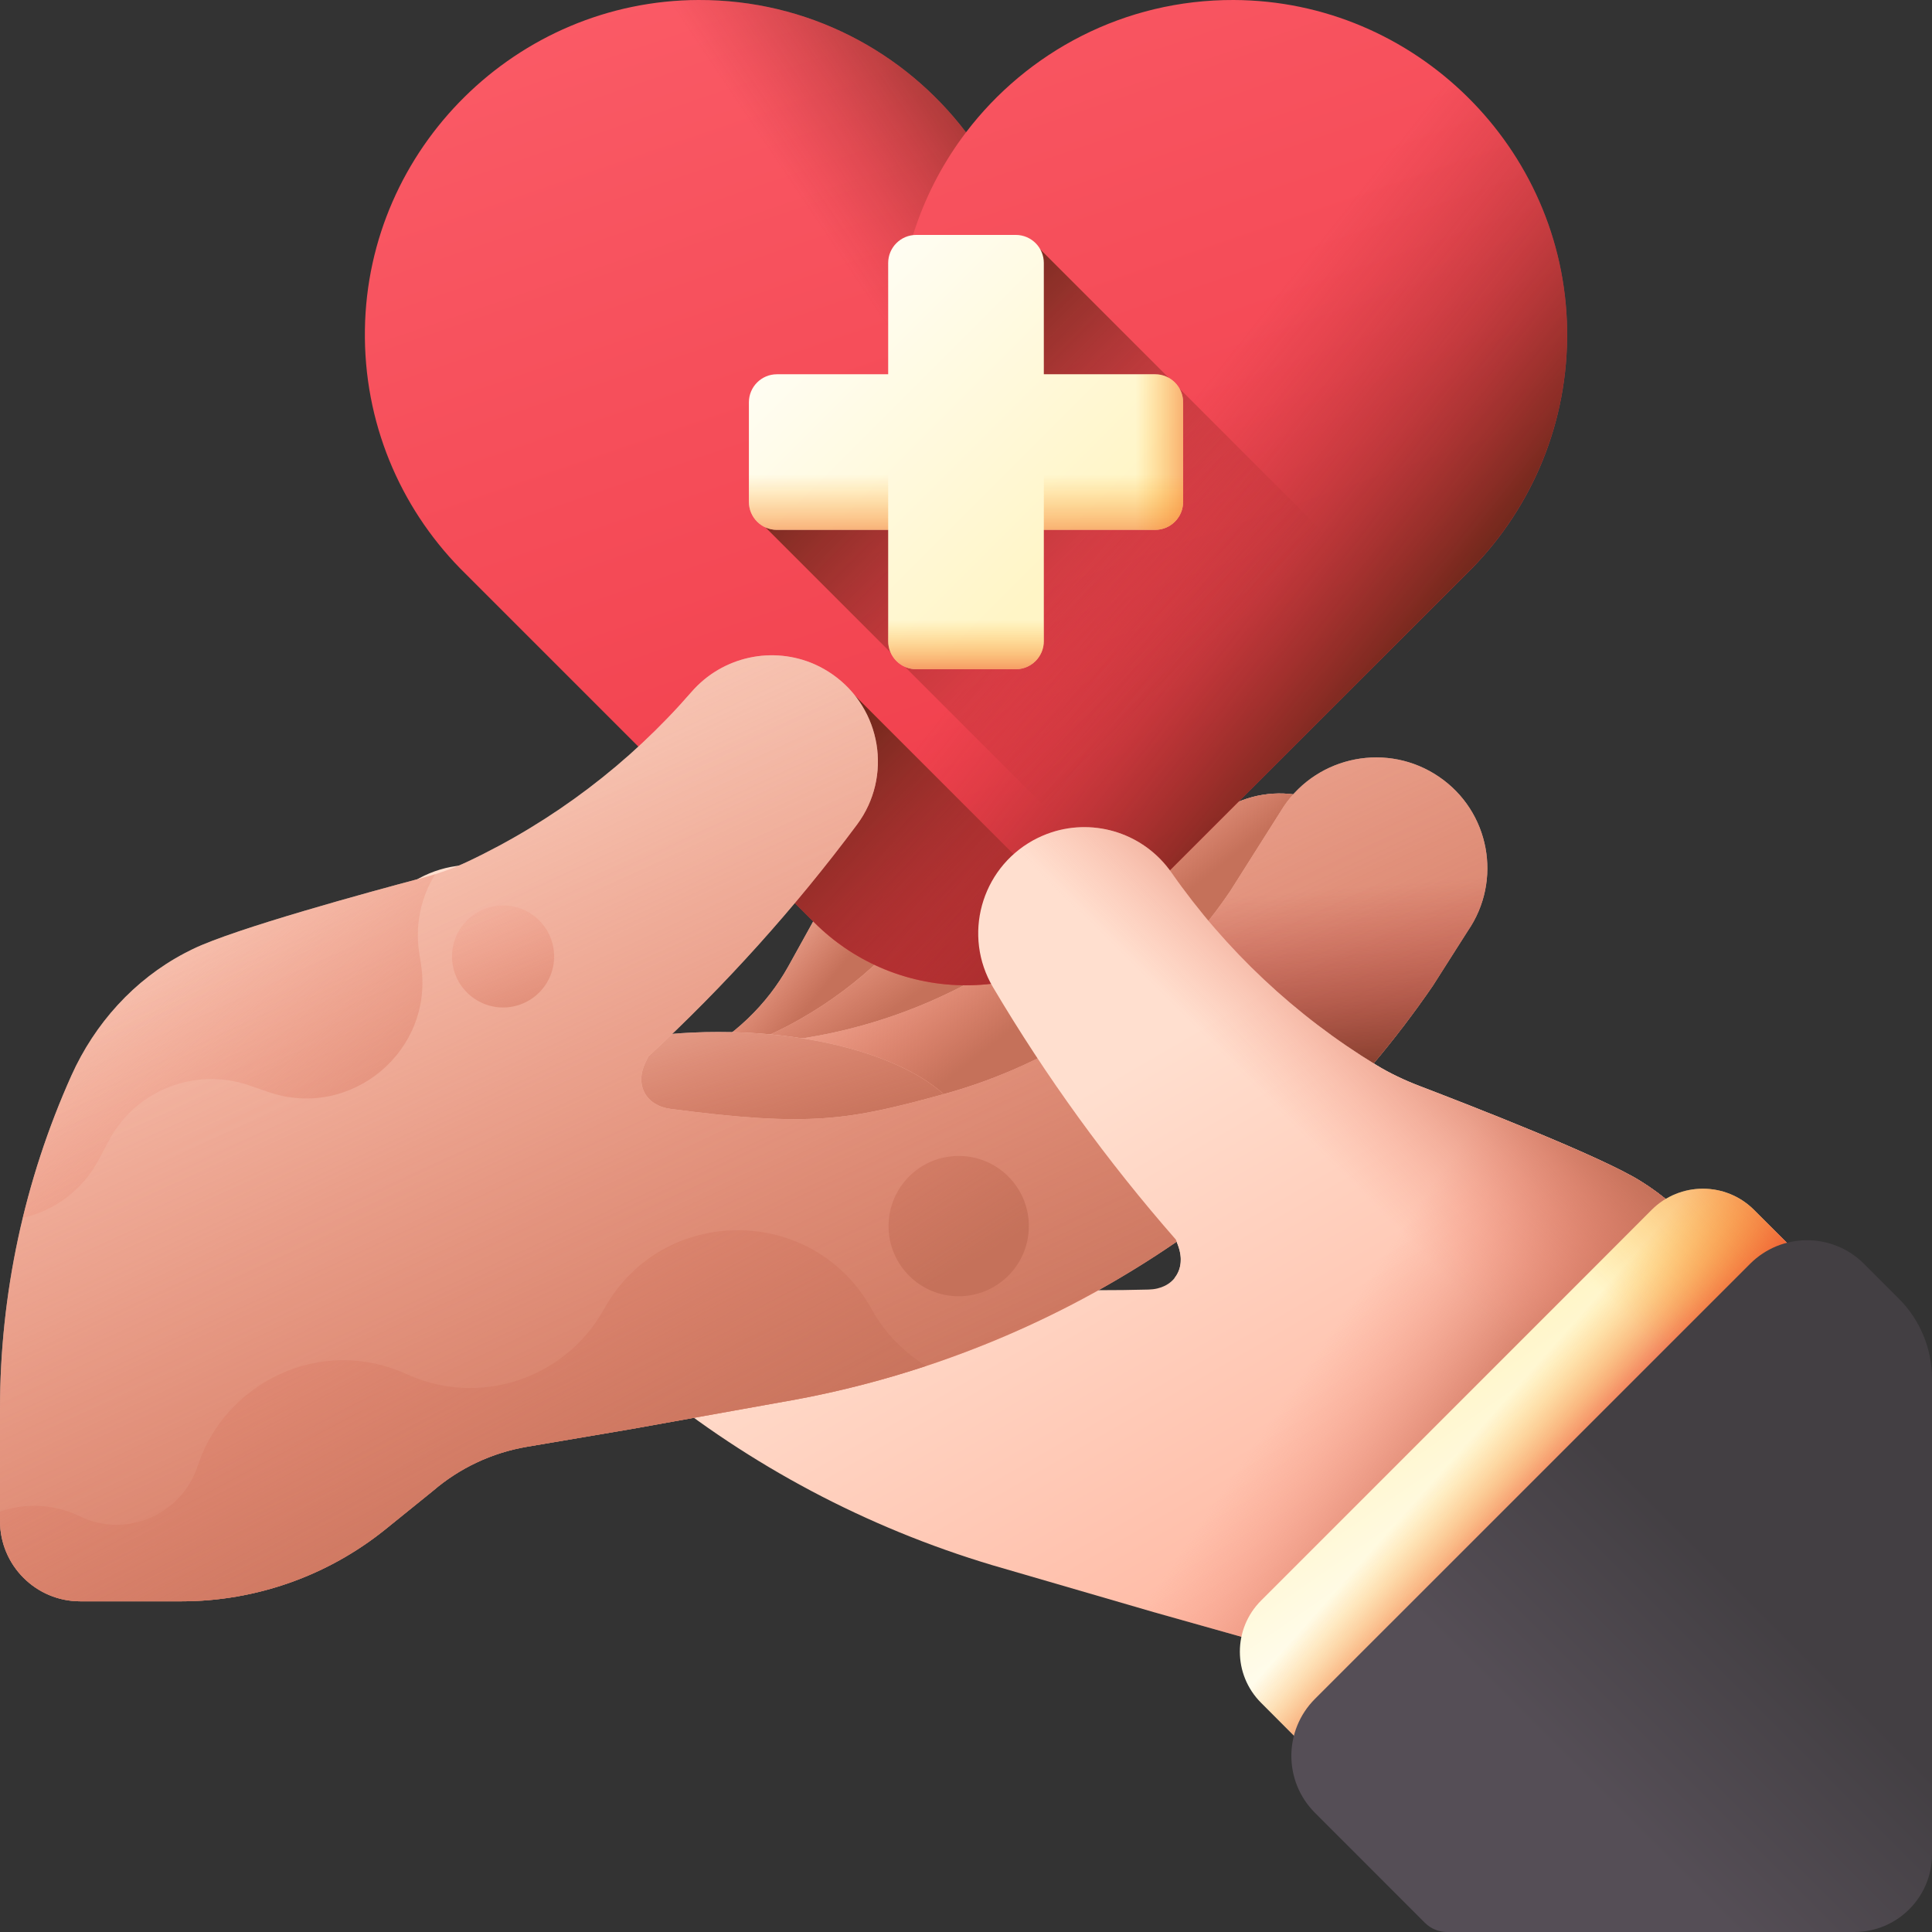 <?xml version="1.0" encoding="UTF-8"?> <svg xmlns="http://www.w3.org/2000/svg" width="32" height="32" viewBox="0 0 32 32" fill="none"><rect x="0" y="0" width="32" height="32" fill="#333333" stroke="none"/> <g clip-path="url(#clip0_185_9100)"> <path d="M29.672 24.069L28.949 21.859C28.656 20.96 28.084 20.171 27.3 19.645C27.263 19.62 27.226 19.596 27.189 19.573C27.182 19.569 27.177 19.565 27.171 19.562C26.52 19.154 24.363 18.313 23.513 17.988C23.264 17.893 23.023 17.779 22.795 17.64C21.454 16.823 20.299 15.737 19.405 14.454C18.953 13.808 18.141 13.55 17.417 13.787C17.313 13.82 17.21 13.865 17.111 13.92C16.245 14.398 15.942 15.499 16.446 16.351C17.325 17.834 18.34 19.235 19.477 20.534L19.516 20.639C19.655 21.024 19.435 21.349 19.025 21.359C16.679 21.419 16.055 21.229 14.555 20.642C12.761 19.939 11.235 18.666 10.289 16.988C10.253 16.926 10.219 16.863 10.185 16.8L9.447 15.304C8.966 14.403 7.842 14.062 6.943 14.546C6.047 15.026 5.713 16.14 6.197 17.033L6.679 18.002C8.751 21.824 12.261 24.675 16.435 25.924L19.105 26.701L20.795 27.176C21.366 27.336 21.872 27.648 22.267 28.066L23.677 29.477C24.035 29.835 24.616 29.835 24.974 29.477L29.449 25.003C29.693 24.758 29.78 24.397 29.672 24.069V24.069Z" fill="url(#paint0_linear_185_9100)"></path> <path d="M14.617 13.846C14.365 13.895 14.149 14.033 14.03 14.249L13.059 16.002C12.702 16.646 12.152 17.168 11.472 17.525C12.535 18.096 13.798 17.917 14.389 17.107C14.539 16.901 14.677 16.686 14.803 16.463L15.649 14.964C15.803 14.693 15.765 14.363 15.585 14.087C15.532 14.047 15.475 14.01 15.414 13.977C15.152 13.838 14.867 13.797 14.617 13.846Z" fill="url(#paint1_linear_185_9100)"></path> <path d="M14.617 13.846C14.365 13.895 14.149 14.033 14.03 14.249L13.059 16.002C12.702 16.646 12.152 17.168 11.472 17.525C12.535 18.096 13.798 17.917 14.389 17.107C14.539 16.901 14.677 16.686 14.803 16.463L15.649 14.964C15.803 14.693 15.765 14.363 15.585 14.087C15.532 14.047 15.475 14.01 15.414 13.977C15.152 13.838 14.867 13.797 14.617 13.846Z" fill="url(#paint2_linear_185_9100)"></path> <path d="M18.812 14.638L16.998 16.602C16.728 16.894 16.445 17.172 16.151 17.435C14.994 18.468 13.24 18.449 12.098 17.4C13.163 17.036 14.132 16.408 14.903 15.562L17 13.26C17.258 12.977 17.608 12.825 17.964 12.81C18.317 12.795 18.677 12.914 18.957 13.172C18.958 13.172 18.959 13.173 18.959 13.173C19.088 13.29 19.164 13.457 19.174 13.631C19.194 13.988 19.075 14.353 18.812 14.638V14.638Z" fill="url(#paint3_linear_185_9100)"></path> <path d="M18.812 14.638L16.998 16.602C16.728 16.894 16.445 17.172 16.151 17.435C14.994 18.468 13.24 18.449 12.098 17.4C13.163 17.036 14.132 16.408 14.903 15.562L17 13.26C17.258 12.977 17.608 12.825 17.964 12.81C18.317 12.795 18.677 12.914 18.957 13.172C18.958 13.172 18.959 13.173 18.959 13.173C19.088 13.29 19.164 13.457 19.174 13.631C19.194 13.988 19.075 14.353 18.812 14.638V14.638Z" fill="url(#paint4_linear_185_9100)"></path> <path d="M22.057 15.694L19.237 17.637C18.818 17.926 18.386 18.193 17.944 18.438C16.207 19.402 14.021 18.884 12.89 17.251C14.324 17.097 15.711 16.585 16.913 15.746L20.182 13.462C20.584 13.181 21.065 13.089 21.514 13.171C21.959 13.252 22.374 13.503 22.653 13.903C22.653 13.904 22.654 13.905 22.654 13.906C22.789 14.098 22.831 14.341 22.788 14.572C22.705 15.011 22.456 15.419 22.057 15.694V15.694Z" fill="url(#paint5_linear_185_9100)"></path> <path d="M22.057 15.694L19.237 17.637C18.818 17.926 18.386 18.193 17.944 18.438C16.207 19.402 14.021 18.884 12.89 17.251C14.324 17.097 15.711 16.585 16.913 15.746L20.182 13.462C20.584 13.181 21.065 13.089 21.514 13.171C21.959 13.252 22.374 13.503 22.653 13.903C22.653 13.904 22.654 13.905 22.654 13.906C22.789 14.098 22.831 14.341 22.788 14.572C22.705 15.011 22.456 15.419 22.057 15.694V15.694Z" fill="url(#paint6_linear_185_9100)"></path> <path d="M22.057 15.694L19.237 17.637C18.818 17.926 18.386 18.193 17.944 18.438C16.207 19.402 14.021 18.884 12.89 17.251C14.324 17.097 15.711 16.585 16.913 15.746L20.182 13.462C20.584 13.181 21.065 13.089 21.514 13.171C21.959 13.252 22.374 13.503 22.653 13.903C22.653 13.904 22.654 13.905 22.654 13.906C22.789 14.098 22.831 14.341 22.788 14.572C22.705 15.011 22.456 15.419 22.057 15.694V15.694Z" fill="url(#paint7_linear_185_9100)"></path> <path d="M24.385 9.409C25.375 8.392 25.979 6.996 25.956 5.458C25.912 2.451 23.44 0.01 20.433 -2.30573e-06C18.624 -0.006 17.016 0.856 16 2.192C14.985 0.856 13.377 -0.006 11.568 -2.30573e-06C8.56 0.01 6.088 2.451 6.044 5.458C6.021 6.996 6.625 8.392 7.616 9.409L13.485 15.278C14.874 16.667 17.126 16.667 18.515 15.278L24.385 9.409Z" fill="url(#paint8_linear_185_9100)"></path> <path d="M16 2.192C14.988 0.86 13.387 0 11.585 0C8.524 0 6.043 2.481 6.043 5.542C6.043 8.603 8.524 11.084 11.585 11.084C13.387 11.084 14.988 10.224 16 8.892C15.293 7.962 14.873 6.801 14.873 5.542C14.873 4.283 15.293 3.122 16 2.192V2.192Z" fill="url(#paint9_linear_185_9100)"></path> <path d="M13.485 15.278C14.874 16.667 17.126 16.667 18.515 15.278L24.384 9.409C25.375 8.392 25.979 6.996 25.956 5.458C25.912 2.451 23.44 0.01 20.433 -2.30573e-06C18.624 -0.006 17.015 0.856 16 2.192L16 2.192L8.199 9.993L13.485 15.278Z" fill="url(#paint10_linear_185_9100)"></path> <path d="M12.578 8.634L18.869 14.925L23.446 10.347L17.156 4.056L12.578 8.634Z" fill="url(#paint11_linear_185_9100)"></path> <path d="M11.946 13.739L13.485 15.278C14.773 16.566 16.802 16.659 18.198 15.559L14.162 11.523L11.946 13.739Z" fill="url(#paint12_linear_185_9100)"></path> <path d="M19.132 6.199H17.289V4.356C17.289 4.099 17.081 3.891 16.824 3.891H15.176C14.919 3.891 14.711 4.099 14.711 4.356V6.199H12.868C12.612 6.199 12.404 6.407 12.404 6.664V8.312C12.404 8.568 12.612 8.776 12.868 8.776H14.711V10.619C14.711 10.876 14.919 11.084 15.176 11.084H16.824C17.081 11.084 17.289 10.876 17.289 10.619V8.776H19.132C19.388 8.776 19.596 8.568 19.596 8.312V6.664C19.596 6.407 19.388 6.199 19.132 6.199Z" fill="url(#paint13_linear_185_9100)"></path> <path d="M12.404 6.664V8.312C12.404 8.568 12.612 8.776 12.868 8.776H14.711V6.199H12.868C12.612 6.199 12.404 6.407 12.404 6.664V6.664Z" fill="url(#paint14_linear_185_9100)"></path> <path d="M19.132 6.199H17.289V8.776H19.132C19.388 8.776 19.596 8.568 19.596 8.312V6.664C19.596 6.407 19.388 6.199 19.132 6.199Z" fill="url(#paint15_linear_185_9100)"></path> <path d="M19.132 6.199H17.289V8.776H19.132C19.388 8.776 19.596 8.568 19.596 8.312V6.664C19.596 6.407 19.388 6.199 19.132 6.199Z" fill="url(#paint16_linear_185_9100)"></path> <path d="M15.176 11.084H16.824C17.081 11.084 17.289 10.876 17.289 10.62V8.776H14.711V10.62C14.711 10.876 14.919 11.084 15.176 11.084Z" fill="url(#paint17_linear_185_9100)"></path> <path d="M11.897 20.751C14.189 20.751 16.047 19.932 16.047 18.922C16.047 17.912 14.189 17.093 11.897 17.093C9.606 17.093 7.748 17.912 7.748 18.922C7.748 19.932 9.606 20.751 11.897 20.751Z" fill="url(#paint18_linear_185_9100)"></path> <path d="M11.897 20.751C14.189 20.751 16.047 19.932 16.047 18.922C16.047 17.912 14.189 17.093 11.897 17.093C9.606 17.093 7.748 17.912 7.748 18.922C7.748 19.932 9.606 20.751 11.897 20.751Z" fill="url(#paint19_linear_185_9100)"></path> <path d="M11.897 20.751C14.189 20.751 16.047 19.932 16.047 18.922C16.047 17.912 14.189 17.093 11.897 17.093C9.606 17.093 7.748 17.912 7.748 18.922C7.748 19.932 9.606 20.751 11.897 20.751Z" fill="url(#paint20_linear_185_9100)"></path> <path d="M23.834 12.866C22.99 12.29 21.837 12.511 21.264 13.356L20.372 14.766C20.332 14.825 20.291 14.883 20.25 14.941C19.131 16.51 17.48 17.615 15.622 18.125C14.069 18.55 13.429 18.673 11.102 18.366C10.696 18.312 10.511 17.967 10.69 17.599L10.74 17.497C12.007 16.326 13.164 15.041 14.194 13.659C14.786 12.865 14.601 11.738 13.79 11.171C13.697 11.106 13.6 11.051 13.5 11.006C12.805 10.695 11.97 10.866 11.453 11.461C10.428 12.642 9.166 13.6 7.746 14.271C7.505 14.385 7.253 14.473 6.995 14.541C6.116 14.774 3.883 15.383 3.193 15.72C3.187 15.723 3.18 15.726 3.174 15.729C3.134 15.748 3.095 15.768 3.056 15.789C2.22 16.23 1.569 16.954 1.182 17.816C0.403 19.553 0 21.436 0 23.34V25.193C0 25.928 0.595 26.523 1.33 26.523H3.003C4.235 26.523 5.43 26.101 6.389 25.326L7.172 24.693C7.609 24.318 8.145 24.062 8.729 23.963L10.46 23.669L13.196 23.178C17.478 22.376 21.268 19.912 23.731 16.33L24.312 15.418C24.888 14.581 24.674 13.438 23.834 12.866V12.866Z" fill="url(#paint21_linear_185_9100)"></path> <path d="M23.834 12.866C22.99 12.29 21.837 12.511 21.264 13.356L20.372 14.766C20.332 14.825 20.291 14.883 20.25 14.941C19.131 16.51 17.48 17.615 15.622 18.125C14.069 18.55 13.429 18.673 11.102 18.366C10.696 18.312 10.511 17.967 10.69 17.599L10.74 17.497C12.007 16.326 13.164 15.041 14.194 13.659C14.786 12.865 14.601 11.738 13.79 11.171C13.697 11.106 13.6 11.051 13.5 11.006C12.805 10.695 11.97 10.866 11.453 11.461C10.428 12.642 9.166 13.6 7.746 14.271C7.505 14.385 7.253 14.473 6.995 14.541C6.116 14.774 3.883 15.383 3.193 15.72C3.187 15.723 3.18 15.726 3.174 15.729C3.134 15.748 3.095 15.768 3.056 15.789C2.22 16.23 1.569 16.954 1.182 17.816C0.403 19.553 0 21.436 0 23.34V25.193C0 25.928 0.595 26.523 1.33 26.523H3.003C4.235 26.523 5.43 26.101 6.389 25.326L7.172 24.693C7.609 24.318 8.145 24.062 8.729 23.963L10.46 23.669L13.196 23.178C17.478 22.376 21.268 19.912 23.731 16.33L24.312 15.418C24.888 14.581 24.674 13.438 23.834 12.866V12.866Z" fill="url(#paint22_linear_185_9100)"></path> <path d="M23.834 12.866C22.99 12.29 21.837 12.511 21.264 13.356L20.372 14.766C20.332 14.825 20.291 14.883 20.25 14.941C20.037 15.239 19.805 15.521 19.556 15.784C20.054 16.927 21.004 17.826 22.181 18.255C22.742 17.657 23.261 17.014 23.731 16.33L24.312 15.418C24.888 14.581 24.674 13.438 23.834 12.866V12.866Z" fill="url(#paint23_linear_185_9100)"></path> <path d="M6.995 14.541C6.116 14.774 3.883 15.383 3.193 15.72C3.187 15.723 3.18 15.726 3.174 15.729C3.134 15.748 3.095 15.768 3.056 15.789C2.22 16.23 1.569 16.954 1.182 17.817C0.841 18.577 0.572 19.366 0.377 20.172C0.892 20.054 1.364 19.726 1.643 19.195L1.799 18.9C2.241 18.06 3.231 17.668 4.129 17.978L4.444 18.087C5.814 18.559 7.196 17.404 6.973 15.972L6.944 15.785C6.871 15.317 6.974 14.858 7.208 14.479C7.137 14.502 7.067 14.522 6.995 14.541V14.541Z" fill="url(#paint24_linear_185_9100)"></path> <path d="M3.003 26.523C4.235 26.523 5.43 26.101 6.389 25.326L7.172 24.693C7.609 24.318 8.145 24.062 8.729 23.963L10.46 23.669L13.196 23.178C13.927 23.041 14.643 22.855 15.341 22.624C14.978 22.404 14.666 22.092 14.445 21.698L14.428 21.667C13.459 19.946 10.981 19.946 10.013 21.667L9.995 21.698C9.35 22.845 7.934 23.307 6.737 22.761C5.298 22.105 3.721 22.912 3.276 24.276C3.012 25.087 2.09 25.488 1.323 25.115C1.317 25.112 1.311 25.109 1.305 25.106C1.278 25.093 1.251 25.081 1.223 25.07C0.808 24.902 0.38 24.906 0 25.036V25.193C0 25.928 0.595 26.523 1.33 26.523H3.003Z" fill="url(#paint25_linear_185_9100)"></path> <path d="M15.879 21.47C16.52 21.47 17.041 20.95 17.041 20.308C17.041 19.666 16.52 19.146 15.879 19.146C15.237 19.146 14.717 19.666 14.717 20.308C14.717 20.95 15.237 21.47 15.879 21.47Z" fill="url(#paint26_linear_185_9100)"></path> <path d="M8.333 16.687C8.799 16.687 9.178 16.309 9.178 15.842C9.178 15.375 8.799 14.997 8.333 14.997C7.866 14.997 7.487 15.375 7.487 15.842C7.487 16.309 7.866 16.687 8.333 16.687Z" fill="url(#paint27_linear_185_9100)"></path> <path d="M27.589 19.858C27.507 19.908 27.429 19.968 27.358 20.039L22.844 24.554L19.455 21.166C19.561 21.034 19.59 20.846 19.516 20.639L19.477 20.533C18.34 19.235 17.325 17.834 16.447 16.351C15.942 15.499 16.245 14.398 17.111 13.919C17.21 13.865 17.313 13.82 17.417 13.786C18.141 13.55 18.953 13.808 19.404 14.455C20.299 15.737 21.454 16.823 22.795 17.64C23.023 17.779 23.265 17.893 23.513 17.988C24.363 18.313 26.52 19.154 27.171 19.561C27.177 19.565 27.182 19.569 27.189 19.573C27.226 19.596 27.263 19.62 27.3 19.645C27.399 19.712 27.496 19.783 27.589 19.858Z" fill="url(#paint28_linear_185_9100)"></path> <path d="M15.565 25.636C15.851 25.74 16.142 25.836 16.436 25.924L19.105 26.701L20.795 27.176C21.366 27.336 21.872 27.647 22.267 28.066L23.678 29.477C24.036 29.835 24.616 29.835 24.975 29.477L29.449 25.003C29.694 24.758 29.78 24.397 29.672 24.069L28.949 21.859C28.656 20.96 28.085 20.171 27.3 19.645C27.264 19.62 27.226 19.596 27.189 19.573C27.183 19.569 27.177 19.565 27.171 19.562C26.52 19.154 24.363 18.313 23.514 17.988C23.442 17.961 23.371 17.931 23.3 17.901L15.565 25.636Z" fill="url(#paint29_linear_185_9100)"></path> <path d="M19.456 21.166C19.561 21.034 19.591 20.846 19.516 20.639L19.477 20.534C18.34 19.235 17.326 17.834 16.447 16.351C15.942 15.499 16.245 14.398 17.111 13.92C17.21 13.865 17.313 13.82 17.417 13.787C18.141 13.55 18.953 13.808 19.405 14.454C20.3 15.737 21.454 16.823 22.796 17.64C23.023 17.779 23.264 17.893 23.514 17.988C24.363 18.313 26.52 19.154 27.171 19.562C27.177 19.565 27.183 19.569 27.189 19.573C27.226 19.596 27.264 19.62 27.3 19.645C28.084 20.171 28.656 20.96 28.949 21.859L29.672 24.069C29.78 24.397 29.693 24.758 29.449 25.003L26.37 28.081L19.456 21.166Z" fill="url(#paint30_linear_185_9100)"></path> <path d="M29.051 20.039L31.44 22.429C31.908 22.896 31.908 23.654 31.44 24.121L24.969 30.593C24.501 31.06 23.743 31.06 23.276 30.593L20.887 28.203C20.419 27.736 20.419 26.978 20.887 26.511L27.358 20.039C27.826 19.572 28.583 19.572 29.051 20.039V20.039Z" fill="url(#paint31_linear_185_9100)"></path> <path d="M29.051 20.039L31.44 22.429C31.908 22.896 31.908 23.654 31.44 24.121L24.969 30.593C24.501 31.06 23.743 31.06 23.276 30.593L20.887 28.203C20.419 27.736 20.419 26.978 20.887 26.511L27.358 20.039C27.826 19.572 28.583 19.572 29.051 20.039V20.039Z" fill="url(#paint32_linear_185_9100)"></path> <path d="M28.752 26.809L31.44 24.121C31.908 23.654 31.908 22.896 31.44 22.429L29.051 20.039C28.583 19.572 27.826 19.572 27.358 20.039L24.67 22.727L28.752 26.809Z" fill="url(#paint33_linear_185_9100)"></path> <path d="M30.714 32H23.968C23.831 32 23.7 31.946 23.602 31.849C23.14 31.387 21.779 30.025 21.779 30.025C21.259 29.505 21.259 28.661 21.779 28.14L28.988 20.932C29.508 20.412 30.352 20.412 30.873 20.932L31.451 21.51C31.803 21.862 32 22.338 32 22.835V30.714C32 31.424 31.424 32 30.714 32V32Z" fill="url(#paint34_linear_185_9100)"></path> </g> <defs> <linearGradient id="paint0_linear_185_9100" x1="17.077" y1="18.564" x2="23.727" y2="30.068" gradientUnits="userSpaceOnUse"> <stop stop-color="#FFDFCF"></stop> <stop offset="1" stop-color="#FFA78F"></stop> </linearGradient> <linearGradient id="paint1_linear_185_9100" x1="13.044" y1="15.091" x2="14.172" y2="16.756" gradientUnits="userSpaceOnUse"> <stop stop-color="#FFDFCF"></stop> <stop offset="1" stop-color="#FFA78F"></stop> </linearGradient> <linearGradient id="paint2_linear_185_9100" x1="11.714" y1="14.307" x2="13.879" y2="16.096" gradientUnits="userSpaceOnUse"> <stop stop-color="#F89580" stop-opacity="0"></stop> <stop offset="0.997" stop-color="#C5715A"></stop> </linearGradient> <linearGradient id="paint3_linear_185_9100" x1="14.948" y1="14.146" x2="16.21" y2="16.536" gradientUnits="userSpaceOnUse"> <stop stop-color="#FFDFCF"></stop> <stop offset="1" stop-color="#FFA78F"></stop> </linearGradient> <linearGradient id="paint4_linear_185_9100" x1="13.941" y1="12.951" x2="15.98" y2="15.931" gradientUnits="userSpaceOnUse"> <stop stop-color="#F89580" stop-opacity="0"></stop> <stop offset="0.997" stop-color="#C5715A"></stop> </linearGradient> <linearGradient id="paint5_linear_185_9100" x1="17.422" y1="14.684" x2="18.389" y2="17.075" gradientUnits="userSpaceOnUse"> <stop stop-color="#FFDFCF"></stop> <stop offset="1" stop-color="#FFA78F"></stop> </linearGradient> <linearGradient id="paint6_linear_185_9100" x1="15.354" y1="10.902" x2="18.994" y2="17.929" gradientUnits="userSpaceOnUse"> <stop stop-color="#F89580" stop-opacity="0"></stop> <stop offset="0.997" stop-color="#C5715A"></stop> </linearGradient> <linearGradient id="paint7_linear_185_9100" x1="16.501" y1="13.961" x2="18.101" y2="16.001" gradientUnits="userSpaceOnUse"> <stop stop-color="#F89580" stop-opacity="0"></stop> <stop offset="0.997" stop-color="#C5715A"></stop> </linearGradient> <linearGradient id="paint8_linear_185_9100" x1="11.878" y1="-6.486" x2="24.442" y2="30.184" gradientUnits="userSpaceOnUse"> <stop stop-color="#FE646F"></stop> <stop offset="1" stop-color="#E41F2D"></stop> </linearGradient> <linearGradient id="paint9_linear_185_9100" x1="13.776" y1="4.074" x2="18.191" y2="1.115" gradientUnits="userSpaceOnUse"> <stop stop-color="#A72B2B" stop-opacity="0"></stop> <stop offset="1" stop-color="#42210B"></stop> </linearGradient> <linearGradient id="paint10_linear_185_9100" x1="18.525" y1="8.141" x2="23.597" y2="12.18" gradientUnits="userSpaceOnUse"> <stop stop-color="#A72B2B" stop-opacity="0"></stop> <stop offset="0.167" stop-color="#9F2A28" stop-opacity="0.167"></stop> <stop offset="0.437" stop-color="#872821" stop-opacity="0.437"></stop> <stop offset="0.774" stop-color="#602414" stop-opacity="0.774"></stop> <stop offset="1" stop-color="#42210B"></stop> </linearGradient> <linearGradient id="paint11_linear_185_9100" x1="19.686" y1="11.164" x2="13.676" y2="5.154" gradientUnits="userSpaceOnUse"> <stop stop-color="#A72B2B" stop-opacity="0"></stop> <stop offset="0.167" stop-color="#9F2A28" stop-opacity="0.167"></stop> <stop offset="0.437" stop-color="#872821" stop-opacity="0.437"></stop> <stop offset="0.774" stop-color="#602414" stop-opacity="0.774"></stop> <stop offset="1" stop-color="#42210B"></stop> </linearGradient> <linearGradient id="paint12_linear_185_9100" x1="18.078" y1="17.655" x2="12.324" y2="11.901" gradientUnits="userSpaceOnUse"> <stop stop-color="#A72B2B" stop-opacity="0"></stop> <stop offset="0.167" stop-color="#9F2A28" stop-opacity="0.167"></stop> <stop offset="0.437" stop-color="#872821" stop-opacity="0.437"></stop> <stop offset="0.774" stop-color="#602414" stop-opacity="0.774"></stop> <stop offset="1" stop-color="#42210B"></stop> </linearGradient> <linearGradient id="paint13_linear_185_9100" x1="13.802" y1="5.29" x2="17.738" y2="9.225" gradientUnits="userSpaceOnUse"> <stop stop-color="#FFFDF1"></stop> <stop offset="1" stop-color="#FFF5C6"></stop> </linearGradient> <linearGradient id="paint14_linear_185_9100" x1="13.557" y1="7.858" x2="13.557" y2="9.52" gradientUnits="userSpaceOnUse"> <stop stop-color="#FEA613" stop-opacity="0"></stop> <stop offset="0.183" stop-color="#FC9B19" stop-opacity="0.183"></stop> <stop offset="0.509" stop-color="#F57D28" stop-opacity="0.509"></stop> <stop offset="0.936" stop-color="#EB4C40" stop-opacity="0.936"></stop> <stop offset="1" stop-color="#E94444"></stop> </linearGradient> <linearGradient id="paint15_linear_185_9100" x1="18.814" y1="7.488" x2="20.23" y2="7.488" gradientUnits="userSpaceOnUse"> <stop stop-color="#FEA613" stop-opacity="0"></stop> <stop offset="0.183" stop-color="#FC9B19" stop-opacity="0.183"></stop> <stop offset="0.509" stop-color="#F57D28" stop-opacity="0.509"></stop> <stop offset="0.936" stop-color="#EB4C40" stop-opacity="0.936"></stop> <stop offset="1" stop-color="#E94444"></stop> </linearGradient> <linearGradient id="paint16_linear_185_9100" x1="18.442" y1="7.858" x2="18.442" y2="9.52" gradientUnits="userSpaceOnUse"> <stop stop-color="#FEA613" stop-opacity="0"></stop> <stop offset="0.183" stop-color="#FC9B19" stop-opacity="0.183"></stop> <stop offset="0.509" stop-color="#F57D28" stop-opacity="0.509"></stop> <stop offset="0.936" stop-color="#EB4C40" stop-opacity="0.936"></stop> <stop offset="1" stop-color="#E94444"></stop> </linearGradient> <linearGradient id="paint17_linear_185_9100" x1="16" y1="10.269" x2="16" y2="11.527" gradientUnits="userSpaceOnUse"> <stop stop-color="#FEA613" stop-opacity="0"></stop> <stop offset="0.183" stop-color="#FC9B19" stop-opacity="0.183"></stop> <stop offset="0.509" stop-color="#F57D28" stop-opacity="0.509"></stop> <stop offset="0.936" stop-color="#EB4C40" stop-opacity="0.936"></stop> <stop offset="1" stop-color="#E94444"></stop> </linearGradient> <linearGradient id="paint18_linear_185_9100" x1="11.299" y1="17.019" x2="12.185" y2="19.839" gradientUnits="userSpaceOnUse"> <stop stop-color="#FFDFCF"></stop> <stop offset="1" stop-color="#FFA78F"></stop> </linearGradient> <linearGradient id="paint19_linear_185_9100" x1="10.717" y1="15.477" x2="13.889" y2="24.735" gradientUnits="userSpaceOnUse"> <stop stop-color="#F89580" stop-opacity="0"></stop> <stop offset="0.997" stop-color="#C5715A"></stop> </linearGradient> <linearGradient id="paint20_linear_185_9100" x1="10.15" y1="12.517" x2="12.033" y2="19.419" gradientUnits="userSpaceOnUse"> <stop stop-color="#F89580" stop-opacity="0"></stop> <stop offset="0.997" stop-color="#C5715A"></stop> </linearGradient> <linearGradient id="paint21_linear_185_9100" x1="9.514" y1="13.046" x2="14.383" y2="24.664" gradientUnits="userSpaceOnUse"> <stop stop-color="#FFDFCF"></stop> <stop offset="1" stop-color="#FFA78F"></stop> </linearGradient> <linearGradient id="paint22_linear_185_9100" x1="6.064" y1="6.317" x2="14.723" y2="24.89" gradientUnits="userSpaceOnUse"> <stop stop-color="#F89580" stop-opacity="0"></stop> <stop offset="0.997" stop-color="#C5715A"></stop> </linearGradient> <linearGradient id="paint23_linear_185_9100" x1="22.07" y1="14.73" x2="22.405" y2="18.913" gradientUnits="userSpaceOnUse"> <stop stop-color="#A72B2B" stop-opacity="0"></stop> <stop offset="0.167" stop-color="#9F2A28" stop-opacity="0.167"></stop> <stop offset="0.437" stop-color="#872821" stop-opacity="0.437"></stop> <stop offset="0.774" stop-color="#602414" stop-opacity="0.774"></stop> <stop offset="1" stop-color="#42210B"></stop> </linearGradient> <linearGradient id="paint24_linear_185_9100" x1="2.397" y1="15.76" x2="7.819" y2="21.846" gradientUnits="userSpaceOnUse"> <stop stop-color="#F89580" stop-opacity="0"></stop> <stop offset="0.997" stop-color="#C5715A"></stop> </linearGradient> <linearGradient id="paint25_linear_185_9100" x1="3.095" y1="15.485" x2="9.244" y2="27.03" gradientUnits="userSpaceOnUse"> <stop stop-color="#F89580" stop-opacity="0"></stop> <stop offset="0.997" stop-color="#C5715A"></stop> </linearGradient> <linearGradient id="paint26_linear_185_9100" x1="11.46" y1="13.331" x2="16.228" y2="20.86" gradientUnits="userSpaceOnUse"> <stop stop-color="#F89580" stop-opacity="0"></stop> <stop offset="0.997" stop-color="#C5715A"></stop> </linearGradient> <linearGradient id="paint27_linear_185_9100" x1="7.877" y1="14.513" x2="9.101" y2="18.085" gradientUnits="userSpaceOnUse"> <stop stop-color="#F89580" stop-opacity="0"></stop> <stop offset="0.997" stop-color="#C5715A"></stop> </linearGradient> <linearGradient id="paint28_linear_185_9100" x1="20.979" y1="16.308" x2="27.63" y2="27.811" gradientUnits="userSpaceOnUse"> <stop stop-color="#FFDFCF"></stop> <stop offset="1" stop-color="#FFA78F"></stop> </linearGradient> <linearGradient id="paint29_linear_185_9100" x1="21.582" y1="22.743" x2="24.28" y2="24.594" gradientUnits="userSpaceOnUse"> <stop stop-color="#F89580" stop-opacity="0"></stop> <stop offset="0.286" stop-color="#EE8E79" stop-opacity="0.287"></stop> <stop offset="0.762" stop-color="#D57B65" stop-opacity="0.765"></stop> <stop offset="0.997" stop-color="#C5715A"></stop> </linearGradient> <linearGradient id="paint30_linear_185_9100" x1="22.743" y1="19.973" x2="25.221" y2="17.494" gradientUnits="userSpaceOnUse"> <stop stop-color="#F89580" stop-opacity="0"></stop> <stop offset="0.286" stop-color="#EE8E79" stop-opacity="0.287"></stop> <stop offset="0.762" stop-color="#D57B65" stop-opacity="0.765"></stop> <stop offset="0.997" stop-color="#C5715A"></stop> </linearGradient> <linearGradient id="paint31_linear_185_9100" x1="25.818" y1="24.819" x2="24.225" y2="22.529" gradientUnits="userSpaceOnUse"> <stop stop-color="#FFFDF1"></stop> <stop offset="1" stop-color="#FFF5C6"></stop> </linearGradient> <linearGradient id="paint32_linear_185_9100" x1="24.414" y1="23.765" x2="25.794" y2="24.989" gradientUnits="userSpaceOnUse"> <stop stop-color="#FEA613" stop-opacity="0"></stop> <stop offset="0.183" stop-color="#FC9B19" stop-opacity="0.183"></stop> <stop offset="0.509" stop-color="#F57D28" stop-opacity="0.509"></stop> <stop offset="0.936" stop-color="#EB4C40" stop-opacity="0.936"></stop> <stop offset="1" stop-color="#E94444"></stop> </linearGradient> <linearGradient id="paint33_linear_185_9100" x1="28.31" y1="23.204" x2="31.725" y2="19.789" gradientUnits="userSpaceOnUse"> <stop stop-color="#FEA613" stop-opacity="0"></stop> <stop offset="0.183" stop-color="#FC9B19" stop-opacity="0.183"></stop> <stop offset="0.509" stop-color="#F57D28" stop-opacity="0.509"></stop> <stop offset="0.936" stop-color="#EB4C40" stop-opacity="0.936"></stop> <stop offset="1" stop-color="#E94444"></stop> </linearGradient> <linearGradient id="paint34_linear_185_9100" x1="26.644" y1="29.939" x2="29.598" y2="26.985" gradientUnits="userSpaceOnUse"> <stop stop-color="#554E56"></stop> <stop offset="1" stop-color="#433F43"></stop> </linearGradient> <clipPath id="clip0_185_9100"> <rect width="32" height="32" fill="white"></rect> </clipPath> </defs> </svg> 